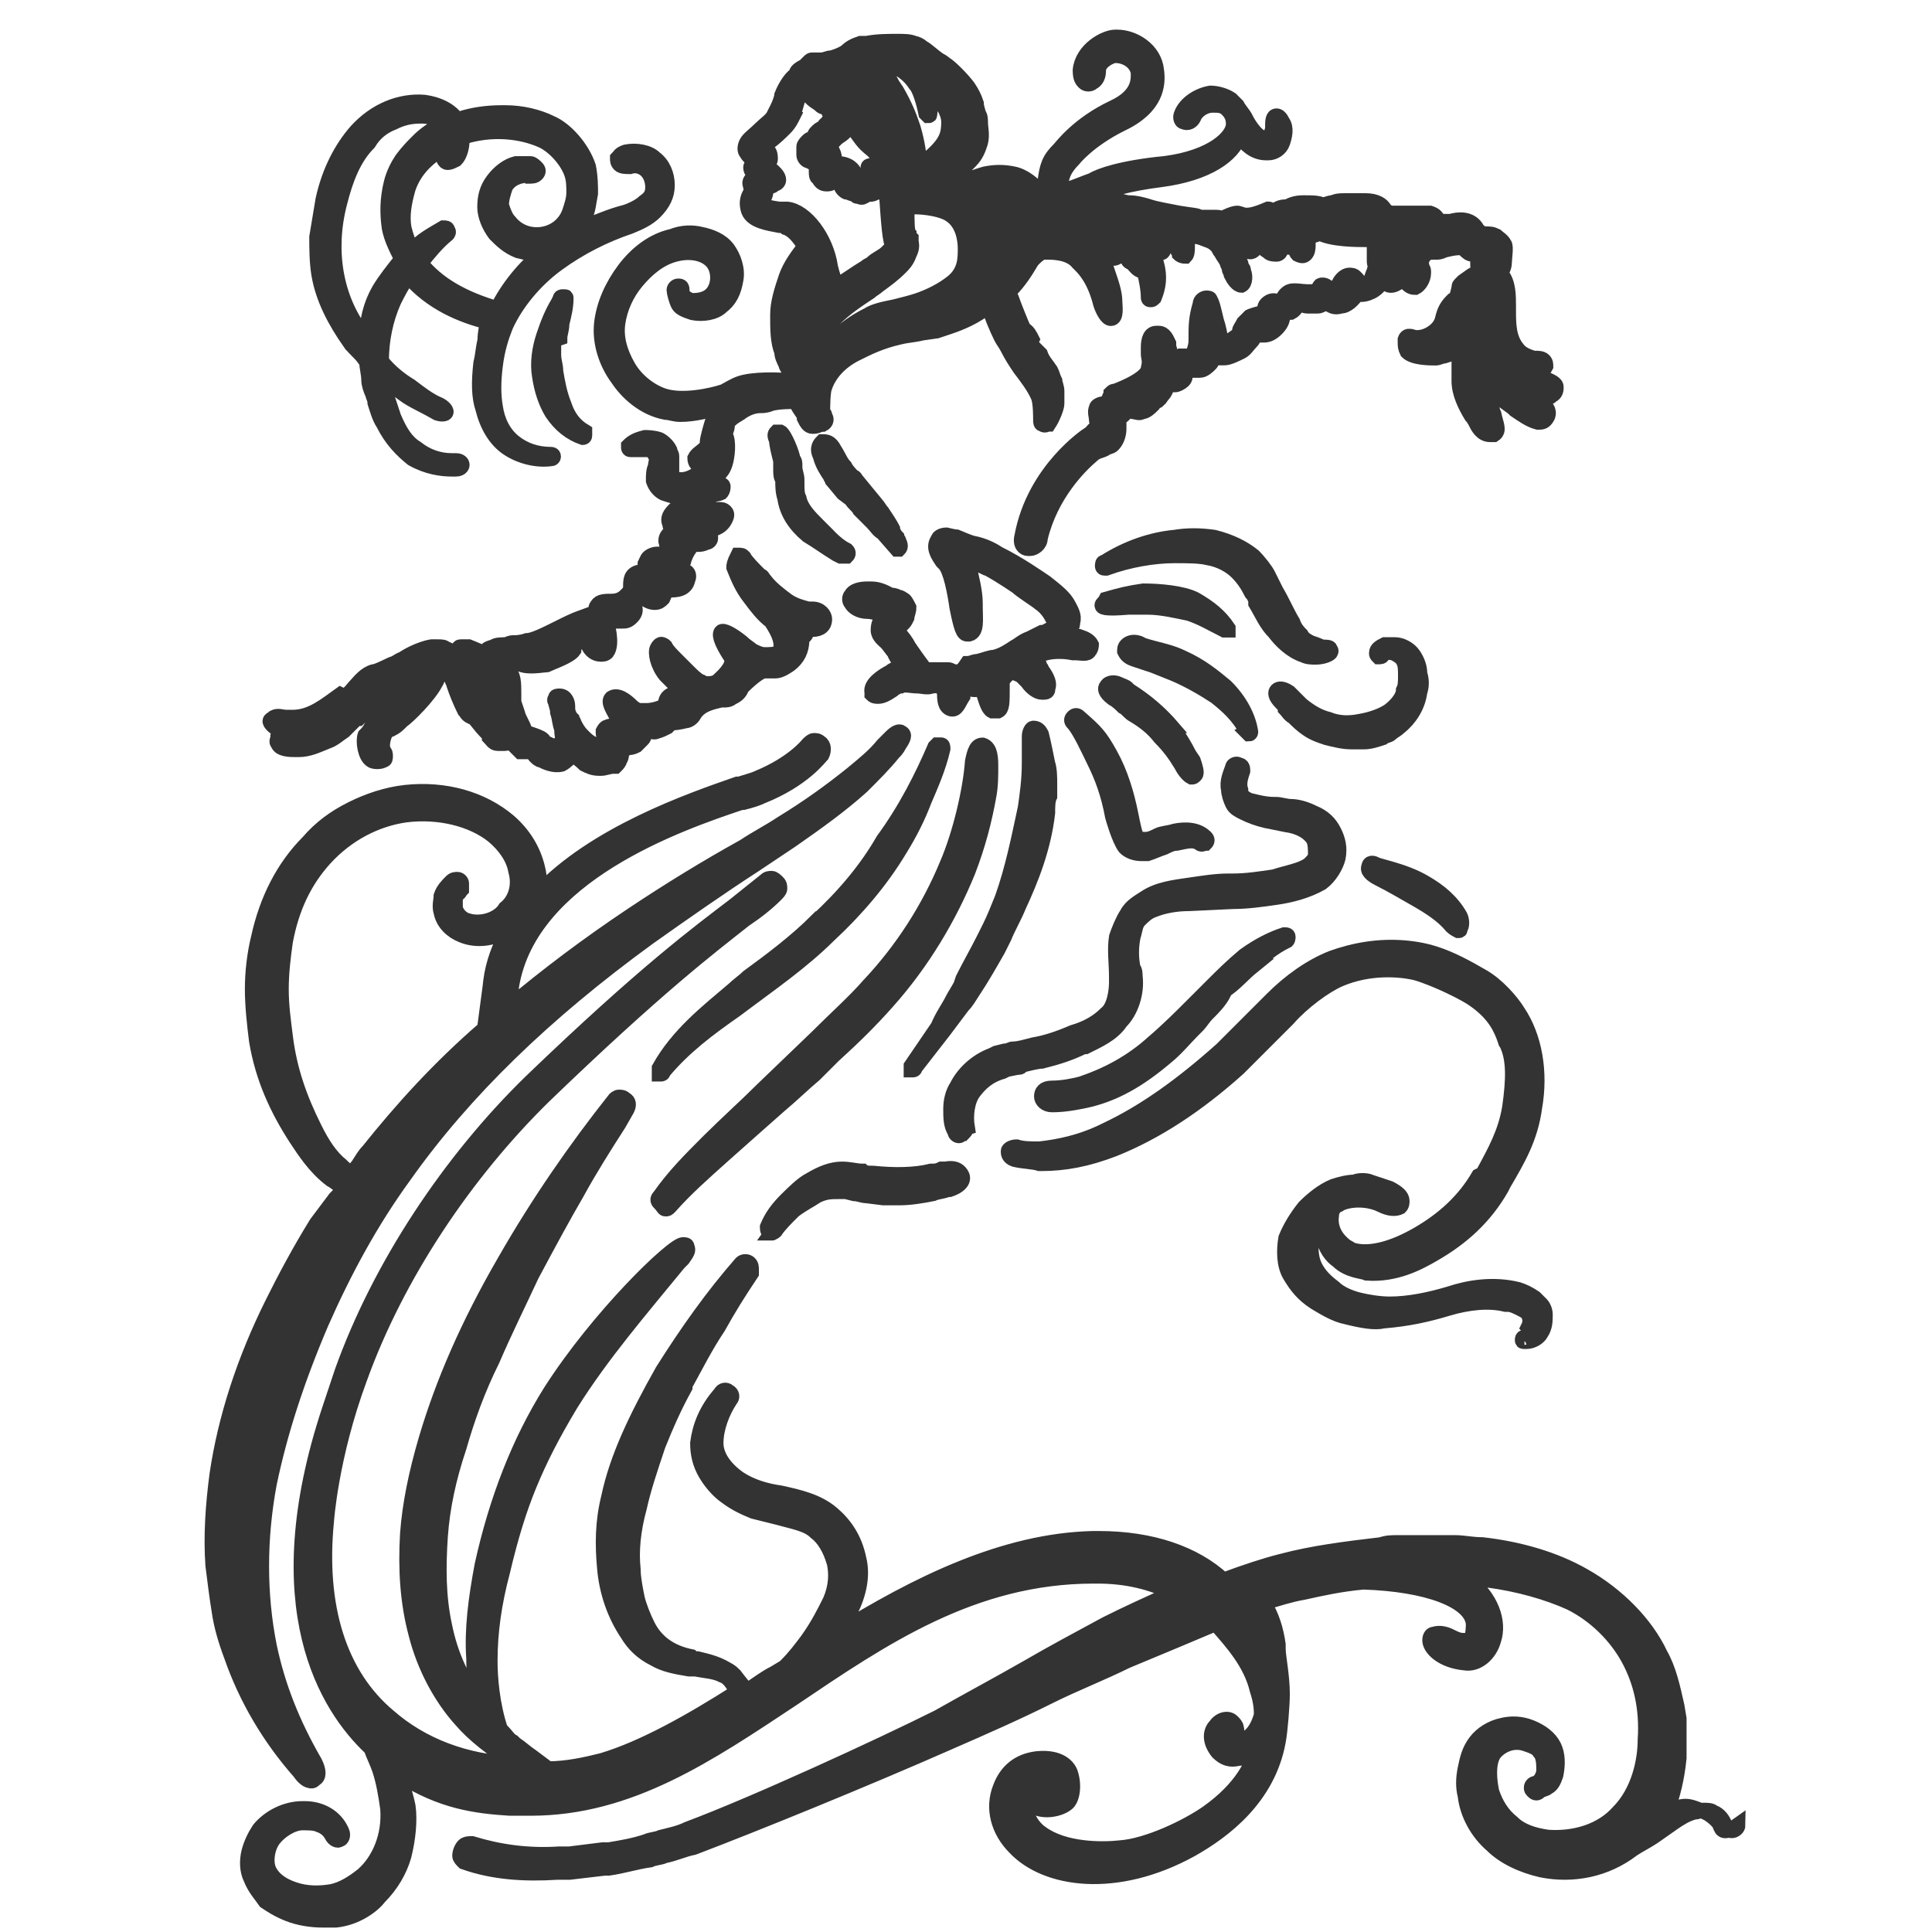 <?xml version="1.0" encoding="UTF-8"?>
<svg version="1.1" viewBox="0 0 128 128" xml:space="preserve" xmlns="http://www.w3.org/2000/svg">
<style type="text/css">
.st3{fill:#333333;stroke:#333333}
@media (prefers-color-scheme: dark) {
 .st3{fill:#FBEFEA;stroke:#FBEFEA;}
}
</style>
		

		<path class="st3" d="m44.1 80.1c0.137 0 0.137 0 0.275-0.137 1.1-1.24 2.2-2.2 3.57-3.43 1.24-1.1 2.47-2.2 3.71-3.29 0.824-0.686 1.51-1.37 2.33-2.06 0.412-0.412 0.824-0.824 1.24-1.24 1.37-1.24 2.47-2.33 3.57-3.57 2.33-2.61 4.12-5.63 5.35-8.65 0.686-1.78 1.1-3.43 1.37-4.94 0.137-0.686 0.137-1.37 0.137-2.06 0-0.824-0.137-1.24-0.549-1.37-0.412 0-0.549 0.412-0.686 1.1-0.137 1.92-0.824 4.8-1.65 6.73-1.24 3.02-3.02 5.77-5.22 8.1-0.961 1.1-2.06 2.06-3.43 3.43l-3.57 3.43c-1.1 1.1-2.33 2.2-3.57 3.43l-0.137 0.137c-1.1 1.1-2.2 2.2-3.16 3.57-0.137 0.137-0.137 0.275 0 0.412 0.275 0.275 0.275 0.412 0.412 0.412z" style="stroke-width:.973;"/>
		<path class="st3" d="m67.9 53.6c-0.412 1.92-0.824 3.98-1.51 5.9-0.275 0.686-0.549 1.37-0.824 1.92-0.137 0.275-0.275 0.549-0.412 0.824-0.412 0.824-0.961 1.78-1.37 2.61l-0.137 0.412c-0.137 0.275-0.412 0.686-0.549 0.961-0.275 0.549-0.686 1.1-0.961 1.78l-1.78 2.61v0.275h0.137s0.137 0 0.137-0.137l1.92-2.47c0.412-0.549 0.824-1.1 1.24-1.65 0.275-0.275 0.412-0.549 0.686-0.961 0.549-0.824 1.1-1.78 1.65-2.75 0.137-0.275 0.275-0.549 0.412-0.824 0.275-0.686 0.686-1.37 0.961-2.06 0.824-1.78 1.65-3.84 1.92-6.18 0-0.412 0-0.824 0.137-1.1v-0.549-0.275c0-0.412 0-0.961-0.137-1.37-0.137-0.686-0.275-1.37-0.412-1.92-0.137-0.275-0.275-0.412-0.549-0.412-0.137 0-0.275 0.275-0.275 0.549v1.78c0 1.1-0.137 2.06-0.275 3.02z" style="stroke-width:.973;"/>
		<path class="st3" d="m71.5 47.5c-0.137-0.137-0.275-0.137-0.412 0-0.137 0.137-0.137 0.275 0 0.412 0.412 0.412 1.1 1.92 1.37 2.47 0.549 1.1 0.961 2.2 1.24 3.71 0 0 0.412 1.51 0.824 2.06 0.275 0.275 0.686 0.412 1.1 0.412h0.412c0.412-0.137 0.686-0.275 1.1-0.412 0.275-0.137 0.549-0.275 0.824-0.275 0.686-0.137 1.1-0.275 1.51 0 0.137 0.137 0.275 0 0.412 0 0.137-0.137 0.137-0.275 0-0.412-0.549-0.549-1.37-0.549-2.06-0.412-0.412 0.137-0.824 0.137-1.1 0.275s-0.549 0.275-0.824 0.275c-0.137 0-0.412 0-0.549-0.137-0.137-0.137-0.275-0.824-0.412-1.51-0.275-1.37-0.686-2.75-1.37-3.98-0.686-1.24-0.961-1.51-2.06-2.47z" style="stroke-width:.973;"/>
		<path class="st3" d="m77.7 48.2c-0.824-0.961-1.78-1.78-2.88-2.47l-0.137-0.137c-0.137-0.137-0.275-0.137-0.549-0.275-0.275-0.137-0.686-0.137-0.824 0.137-0.137 0.137-0.137 0.412 0.412 0.824 0.275 0.137 0.549 0.412 0.686 0.549 0.275 0.137 0.412 0.412 0.686 0.549 0.686 0.412 1.24 0.824 1.78 1.51 0.549 0.549 0.961 1.1 1.37 1.78 0.137 0.275 0.412 0.686 0.686 0.824 0.137 0 0.137 0 0.275-0.137 0.137-0.137 0-0.549-0.137-0.961l-0.275-0.412c-0.275-0.549-0.686-1.24-1.1-1.78z" style="stroke-width:.973;"/>
		<path class="st3" d="m54.1 61c-1.37 1.37-3.02 2.61-4.53 3.71-0.275 0.275-0.686 0.549-0.961 0.824-1.78 1.51-3.71 3.02-4.94 5.22v0.412h0.137s0.137 0 0.137-0.137c1.37-1.65 3.02-2.88 4.8-4.12l0.549-0.412c1.65-1.24 3.84-2.75 5.63-4.53 1.78-1.65 3.43-3.57 4.67-5.63 0.686-1.1 1.24-2.2 1.65-3.29 0.412-0.961 0.961-2.2 1.24-3.43 0-0.137 0-0.275-0.137-0.275h-0.275l-0.137 0.137c-0.824 1.92-1.92 4.12-3.43 6.18-1.1 1.92-2.61 3.71-4.39 5.35z" style="stroke-width:.973;"/>
		<path class="st3" d="m51.1 81.7s0.137 0 0 0c0.137 0 0.275-0.137 0.275-0.137 0.275-0.412 0.686-0.824 1.24-1.37 0.549-0.412 1.1-0.686 1.51-0.961 0.549-0.275 0.961-0.275 1.37-0.275h0.137 0.137 0.137 0.137l0.549 0.137c0.275 0 0.549 0.137 0.824 0.137l1.1 0.137h1.1c0.686 0 1.51-0.137 2.2-0.275 0.275-0.137 0.686-0.137 0.961-0.275h0.137c0.824-0.275 0.961-0.686 0.824-0.961-0.137-0.275-0.412-0.549-1.1-0.412h-0.275c-0.275 0.137-0.412 0.137-0.686 0.137-1.1 0.275-2.47 0.275-3.84 0.137-0.275 0-0.549 0-0.686-0.137-0.412 0-0.824-0.137-1.37-0.137-0.686 0-1.37 0.275-2.06 0.686-0.549 0.275-1.1 0.824-1.65 1.37-0.549 0.549-0.961 1.1-1.24 1.78 0 0.137 0 0.275 0.137 0.412h0.137z" style="stroke-width:.973;"/>
		<path class="st3" d="m64.1 74.7c-0.137-0.824 0-1.78 0.412-2.33 0.412-0.549 0.961-1.1 1.92-1.37l0.275-0.137 0.686-0.137c0.137 0 0.275 0 0.275-0.137 0.549-0.137 1.1-0.275 1.37-0.275 1.1-0.275 1.92-0.549 2.75-0.961h0.137c0.824-0.412 1.78-0.824 2.33-1.65 0.686-0.686 1.1-1.92 0.961-3.02 0-0.137 0-0.412-0.137-0.549-0.137-0.686-0.137-1.37 0-2.06 0.137-0.412 0.137-0.824 0.412-1.1 0.275-0.275 0.549-0.549 0.961-0.686 0.686-0.275 1.51-0.412 2.33-0.412l2.88-0.137c0.961 0 1.92-0.137 2.88-0.275 0.961-0.137 2.06-0.412 3.02-0.961 0.549-0.412 0.961-1.1 1.1-1.65 0.137-0.686 0-1.24-0.275-1.78-0.275-0.549-0.686-0.961-1.37-1.24-0.549-0.275-1.1-0.412-1.51-0.412-0.275 0-0.686-0.137-0.961-0.137h-0.137c-0.549 0-1.1-0.137-1.65-0.275-0.275-0.137-0.549-0.275-0.549-0.686-0.137-0.412 0-0.824 0.137-1.24 0-0.137 0-0.412-0.275-0.412-0.137-0.137-0.412 0-0.412 0.137-0.137 0.412-0.412 0.961-0.275 1.51 0 0.275 0.137 0.686 0.275 0.961 0.137 0.275 0.412 0.412 0.686 0.549 0.549 0.275 0.961 0.412 1.51 0.549l1.37 0.275c0.961 0.137 1.51 0.549 1.78 0.961 0.137 0.275 0.137 0.686 0.137 0.961 0 0.275-0.137 0.412-0.412 0.686-0.549 0.412-1.51 0.549-2.33 0.824-0.961 0.137-1.78 0.275-2.75 0.275h-0.275c-0.824 0-1.65 0.137-2.61 0.275-0.961 0.137-2.06 0.275-2.88 0.824-0.412 0.275-0.961 0.549-1.24 1.1-0.275 0.412-0.549 1.1-0.686 1.51-0.137 0.824 0 1.78 0 2.61v0.412c0 0.549-0.137 1.65-0.686 2.06-0.549 0.549-1.24 0.961-2.2 1.24-0.961 0.412-1.78 0.686-2.61 0.824-0.549 0.137-0.961 0.275-1.37 0.275-0.137 0-0.275 0.137-0.549 0.137l-0.549 0.137-0.275 0.137c-1.1 0.412-1.92 1.24-2.33 2.06-0.275 0.412-0.412 0.961-0.412 1.51s0 1.1 0.275 1.51c0 0.137 0.137 0.275 0.275 0.275 0.137 0 0.137-0.137 0.275-0.137 0.275-0.275 0.275-0.412 0.275-0.412z" style="stroke-width:.973;"/>
		<path class="st3" d="m82.6 48.5s0.137 0.137 0 0l0.137 0.137c0.137 0 0.137-0.137 0.137-0.137-0.137-0.961-0.686-2.06-1.65-3.02-0.824-0.686-1.65-1.37-2.88-1.92-0.824-0.412-1.78-0.549-2.61-0.824l-0.275-0.137c-0.412-0.137-0.686 0-0.824 0.137-0.137 0.137-0.137 0.275-0.137 0.412 0.137 0.275 0.275 0.412 0.686 0.549 0.412 0.137 0.824 0.275 1.24 0.412l1.37 0.549c0.961 0.412 1.92 0.961 2.75 1.51 0.686 0.549 1.51 1.24 2.06 2.33z" style="stroke-width:.973;"/>
		<path class="st3" d="m73 40.1c0 0.137 0.137 0.275 1.78 0.137h1.24c0.961 0 2.06 0.275 2.75 0.412 0.824 0.275 1.51 0.686 2.33 1.1h0.137 0.137v-0.137c-0.549-0.824-1.24-1.37-2.2-1.92-0.824-0.412-2.33-0.549-3.43-0.549-0.961 0.137-1.51 0.275-2.47 0.549-0.137 0.275-0.275 0.275-0.275 0.412z" style="stroke-width:.973;"/>
		<path class="st3" d="m114 121c-0.137-0.275-0.412-0.549-0.824-0.824-0.275-0.137-0.549-0.275-0.961-0.412-0.412-0.137-0.686-0.137-1.1 0-0.275 0-0.412 0.137-0.686 0.275 0.412-1.1 0.686-2.2 0.824-3.57v-1.78-0.824l-0.137-0.824c-0.275-1.24-0.549-2.47-1.1-3.43-0.961-2.06-2.88-3.98-5.08-5.22-1.92-1.1-4.26-1.78-6.73-2.06-0.686 0-1.24-0.137-1.78-0.137h-3.29-0.549c-0.412 0-0.686 0-1.1 0.137-2.33 0.275-4.53 0.549-6.59 1.1-1.1 0.275-2.33 0.686-3.84 1.24-1.92-1.78-4.8-2.75-8.24-2.75h-0.412c-5.9 0.137-11.7 3.02-17 6.31 0.412-0.549 0.686-0.961 0.961-1.51 0.549-1.1 0.824-2.33 0.549-3.43-0.275-1.37-0.961-2.33-1.78-3.02-0.961-0.824-2.2-1.1-3.43-1.37-0.961-0.137-1.92-0.412-2.75-0.961-0.961-0.686-1.51-1.51-1.51-2.33 0-0.961 0.412-2.06 0.961-2.88 0.137-0.137 0.137-0.412-0.137-0.549-0.137-0.137-0.412-0.137-0.549 0.137-0.961 1.1-1.37 2.2-1.51 3.29 0 0.686 0.137 1.37 0.549 2.06s0.961 1.24 1.37 1.51c0.549 0.412 1.1 0.686 1.78 0.961 0.549 0.137 1.1 0.275 1.65 0.412 0.961 0.275 1.92 0.412 2.47 0.961 0.549 0.412 0.961 1.1 1.24 2.06 0.137 0.686 0.137 1.51-0.275 2.47-0.412 0.824-0.824 1.65-1.51 2.61-0.412 0.549-0.824 1.1-1.37 1.65l-0.137 0.137-0.686 0.412c-0.549 0.275-1.1 0.686-1.51 0.961l-0.275 0.275c-0.137-0.275-0.412-0.549-0.824-1.1-0.137-0.137-0.275-0.275-0.549-0.412-0.686-0.412-1.37-0.549-1.92-0.686-0.137 0-0.275 0-0.412-0.137-1.37-0.275-2.33-0.961-2.88-2.06-0.275-0.549-0.549-1.24-0.686-1.78-0.137-0.686-0.275-1.37-0.275-1.92-0.137-1.24 0-2.61 0.412-4.12 0.275-1.24 0.686-2.47 1.24-4.12 0.549-1.37 1.1-2.61 1.78-3.84v-0.137c0.686-1.24 1.37-2.61 2.2-3.84 0.686-1.24 1.37-2.33 2.2-3.57v-0.137-0.137c0-0.137 0-0.275-0.137-0.412-0.137-0.137-0.412-0.137-0.549 0-1.92 2.2-3.57 4.53-5.22 7.14-1.78 3.16-3.02 5.77-3.57 8.37-0.412 1.65-0.412 3.16-0.275 4.67 0.137 1.65 0.686 3.16 1.51 4.39 0.412 0.686 0.961 1.24 1.78 1.65 0.686 0.412 1.51 0.549 2.33 0.686h0.412c0.686 0.137 1.24 0.137 1.78 0.412 0.412 0.137 0.686 0.549 0.961 1.1-3.02 1.92-6.18 3.71-8.92 4.53-1.1 0.275-2.33 0.549-3.57 0.549l-1.1-0.824c-0.412-0.275-0.686-0.549-1.1-0.824l-0.137-0.137c-0.275-0.137-0.412-0.412-0.686-0.686l-0.137-0.137c-0.549-1.65-0.686-3.43-0.686-4.53 0-1.92 0.275-3.84 0.824-5.9 0.549-2.33 1.1-4.12 1.78-5.77s1.51-3.29 2.75-5.35c2.06-3.29 4.67-6.31 7.14-9.33l0.275-0.275c0.275-0.412 0.412-0.549 0.275-0.824 0-0.137-0.137-0.137-0.275-0.137-0.686 0-5.63 4.8-8.79 9.75-2.06 3.29-3.57 7.14-4.53 11.5-0.412 2.2-0.686 4.26-0.549 6.18 0 1.1 0.137 2.06 0.412 3.02-1.1-1.51-1.92-3.16-2.33-5.22-0.412-1.92-0.412-3.84-0.275-5.9 0.137-1.92 0.549-3.84 1.24-5.9 0.549-1.92 1.24-3.84 2.2-5.77 0.824-1.92 1.78-3.84 2.61-5.63 1.1-2.06 2.06-3.84 3.02-5.49 0.824-1.51 1.78-3.02 2.75-4.53l0.549-0.961c0.137-0.275 0.137-0.549-0.137-0.686-0.137-0.137-0.275-0.137-0.412-0.137-0.137 0-0.275 0.137-0.275 0.137-2.61 3.29-5.08 6.86-7.28 10.7-2.47 4.26-4.12 8.1-5.22 11.8-0.686 2.33-1.1 4.39-1.24 6.31-0.137 2.33 0 4.53 0.549 6.59 0.549 2.2 1.65 4.26 3.02 5.77 0.824 0.961 2.06 1.92 3.57 2.88-3.29-0.137-6.18-1.24-8.37-3.16-3.29-2.75-4.67-7.28-4.12-12.9 0 0 0.275-4.26 2.2-9.47 2.47-6.86 7-13.6 12.2-18.7 7.55-7.28 11-9.88 13.3-11.7 0.824-0.549 1.51-1.1 2.06-1.65 0.137-0.137 0.275-0.275 0.275-0.412 0-0.137 0-0.275-0.137-0.412-0.137-0.137-0.275-0.275-0.412-0.275-0.137 0-0.275 0-0.412 0.137-0.686 0.549-1.37 1.1-2.06 1.65-2.33 1.78-5.9 4.39-13.5 11.7-5.35 5.22-10 12.2-12.5 19.2-0.275 0.824-0.549 1.65-0.824 2.47-4.39 13.2-0.137 19.8 2.75 22.5 0.137 0.412 0.412 0.961 0.549 1.37 0.275 0.824 0.412 1.65 0.549 2.61 0.137 1.78-0.549 3.43-1.65 4.39-0.686 0.549-1.37 0.961-2.06 1.1-0.824 0.137-1.65 0.137-2.47-0.137-0.824-0.275-1.37-0.686-1.65-1.24-0.275-0.549-0.137-1.51 0.275-2.06 0.412-0.549 1.24-1.1 1.92-1.1 0.412 0 0.824 0 1.1 0.137 0.412 0.137 0.686 0.412 0.824 0.686 0.137 0.275 0.412 0.412 0.549 0.275 0.137 0 0.275-0.275 0.137-0.549-0.412-0.961-1.37-1.51-2.47-1.51h-0.137c-1.1 0-2.2 0.549-2.88 1.37-0.275 0.412-0.549 0.961-0.686 1.51-0.137 0.549-0.137 1.24 0.137 1.78 0.275 0.686 0.686 1.1 0.961 1.51 0.412 0.275 0.824 0.549 1.51 0.824s1.51 0.412 2.33 0.412h0.824c1.37-0.137 2.47-0.961 2.88-1.51 0.824-0.824 1.37-1.78 1.65-2.75 0.275-1.1 0.412-2.33 0.275-3.29-0.137-0.686-0.412-1.51-0.549-2.06 2.75 1.78 5.08 2.06 7.28 2.2h1.37c6.59 0 11.8-3.57 17.4-7.28 5.9-3.98 11.9-8.1 19.9-8.1h0.275c1.92 0 3.57 0.412 4.94 1.1-1.51 0.686-3.02 1.37-4.39 2.06-1.78 0.961-3.57 1.92-5.22 2.88-1.92 1.1-3.98 2.2-5.9 3.29-3.84 1.92-12.2 5.77-16.6 7.41-0.549 0.275-1.24 0.412-1.78 0.549-0.275 0.137-0.686 0.137-0.961 0.275-0.824 0.275-1.65 0.412-2.47 0.549h-0.412l-2.2 0.275h-0.686c-2.06 0.137-3.98-0.137-5.77-0.686-0.137 0-0.412 0-0.549 0.137-0.137 0.137-0.275 0.412-0.275 0.686 0 0.137 0.137 0.275 0.275 0.412 1.92 0.686 3.98 0.824 6.18 0.686h0.824l2.33-0.275h0.275c0.961-0.137 1.78-0.412 2.75-0.549 0.275-0.137 0.686-0.137 0.961-0.275 0.686-0.137 1.24-0.412 1.92-0.549 3.98-1.51 11.4-4.53 17-7 2.2-0.961 4.39-1.92 6.59-3.02 1.65-0.824 3.43-1.51 5.08-2.33 2.33-0.961 4.26-1.78 5.9-2.47 1.1 1.24 2.33 2.61 2.75 4.39 0.275 0.824 0.275 1.37 0.275 1.65-0.412 1.51-1.24 1.65-1.37 1.65-0.275 0-0.412-0.137-0.412-0.137s0.275-0.275 0.137-0.686c0-0.137-0.137-0.275-0.275-0.412-0.275-0.275-0.824-0.137-1.1 0.275-0.412 0.412-0.412 1.1 0.137 1.78 0.412 0.412 0.824 0.549 1.37 0.412 0.412 0 0.824-0.275 1.24-0.686-0.275 0.961-0.961 2.61-3.29 4.26-1.37 0.961-3.98 2.2-5.77 2.33-1.24 0.137-3.71 0.137-5.22-0.961-0.412-0.275-0.686-0.686-0.824-0.961-0.275-0.549-0.412-1.51-0.137-2.06v-0.137c-0.137 0.549 0 1.1 0.412 1.37 0.549 0.412 1.65 0.275 2.2-0.137 0.412-0.275 0.549-1.24 0.275-2.06-0.137-0.412-0.686-1.1-2.2-0.961-1.24 0.137-2.06 0.824-2.47 1.92-0.549 1.37-0.137 2.88 0.961 3.98 2.06 2.2 6.73 2.88 11.7 0.137 2.2-1.24 5.08-3.43 5.77-7.14 0.137-0.686 0.275-2.47 0.275-3.16 0-1.24-0.275-2.47-0.275-3.02v-0.275c-0.137-0.961-0.412-1.92-0.961-2.75 0.961-0.275 1.78-0.549 2.61-0.686 1.24-0.275 2.47-0.549 3.98-0.686 4.26 0.137 7.14 1.24 7.28 2.75 0 0.137 0 0.686-0.137 0.961-0.137 0.137-0.275 0.137-0.549 0.137s-0.549-0.137-0.824-0.275c-0.275-0.137-0.686-0.275-1.1-0.137-0.137 0-0.275 0.137-0.275 0.412 0 0.549 0.824 1.37 2.33 1.51 0.824 0.137 1.65-0.549 1.92-1.51 0.412-1.24-0.137-2.88-1.78-4.12 0.412 0 0.824 0 1.37 0.137 2.06 0.275 3.98 0.824 5.49 1.51 1.65 0.824 3.02 2.2 3.84 3.71s1.24 3.29 1.1 5.35c0 1.37-0.412 3.43-1.78 4.8-1.1 1.24-2.88 1.78-4.67 1.65-0.961-0.137-1.78-0.412-2.33-0.961-0.686-0.549-1.1-1.24-1.37-2.06-0.137-0.686-0.275-1.78 0.137-2.47 0.412-0.549 1.24-0.961 2.06-0.686 0.412 0.137 0.824 0.275 0.961 0.549 0.275 0.275 0.275 0.824 0.275 1.24 0 0.137-0.137 0.686-0.549 0.824-0.137 0-0.275 0.137-0.275 0.275 0 0.137 0 0.137 0.137 0.275 0.137 0.137 0.275 0.137 0.412 0 0.137-0.137 0.412-0.137 0.549-0.275 0.275-0.137 0.412-0.412 0.549-0.824 0.137-0.686 0.137-1.37-0.137-1.92-0.275-0.549-0.824-0.961-1.51-1.24s-1.37-0.275-1.92-0.137c-0.686 0.137-1.37 0.549-1.78 1.1-0.412 0.549-0.549 1.1-0.686 1.78-0.137 0.686-0.137 1.24 0 1.78 0.137 1.24 0.824 2.47 1.78 3.29 0.824 0.824 2.06 1.37 3.29 1.65 2.06 0.412 4.26 0 6.04-1.37 0.412-0.275 0.961-0.549 1.37-0.824l1.37-0.961c0.412-0.275 0.824-0.549 1.37-0.686 0.275 0 0.412-0.137 0.549-0.137 0.275 0 0.549 0 0.686 0.137 0.412 0.137 0.686 0.549 0.824 0.961 0 0.137 0.137 0.275 0.412 0.275 0.137 0 0.412-0.137 0.412-0.412-0.961 0.686-1.1 0.412-1.24 0z" style="stroke-width:.973;"/>
		<path class="st3" d="m20.6 118c0.137 0 0.137 0 0.275-0.137 0.275-0.137 0.275-0.549 0-1.1-1.51-2.61-2.47-5.08-3.02-7.69-0.686-3.43-0.686-7.14 0-10.8 0.686-3.29 1.78-6.73 3.43-10.6 1.51-3.43 3.29-6.73 5.49-9.75 3.98-5.63 9.33-10.8 16.2-15.8 2.33-1.65 4.67-3.29 7-4.8 0.824-0.549 1.65-1.1 2.47-1.65 1.78-1.24 3.29-2.33 4.67-3.57 0.824-0.824 1.51-1.51 2.06-2.2 0.137-0.137 0.275-0.275 0.412-0.549 0.275-0.412 0.412-0.686 0.137-0.824-0.137-0.137-0.412 0-0.686 0.275-0.137 0.137-0.137 0.137-0.275 0.275l-0.275 0.275c-0.549 0.686-1.24 1.24-2.06 1.92-1.37 1.1-2.88 2.2-4.67 3.29-0.824 0.549-1.65 0.961-2.47 1.51-2.47 1.37-4.94 2.88-7.41 4.53-2.88 1.92-5.63 3.98-8.24 6.18 0.137-0.686 0.275-1.37 0.275-1.51 1.24-7.28 11-10.7 15.2-12.1h0.137c0.549-0.137 0.961-0.275 1.24-0.412 2.75-1.1 3.84-2.61 3.98-2.75 0.137-0.275 0.137-0.686-0.137-0.824-0.137-0.137-0.275-0.137-0.412-0.137-0.137 0-0.275 0.137-0.412 0.275 0 0-0.961 1.24-3.29 2.2-0.275 0.137-0.824 0.275-1.24 0.412h-0.137c-3.16 1.1-9.47 3.29-13.2 7.28 0.137-0.549 0.137-1.1 0-1.65-0.275-1.24-0.961-2.33-1.92-3.16-1.78-1.51-4.26-2.2-6.86-1.92-1.24 0.137-2.47 0.549-3.57 1.1-1.1 0.549-2.06 1.24-2.88 2.2-1.65 1.65-2.75 3.84-3.29 6.31-0.275 1.1-0.412 2.33-0.412 3.43s0.137 2.33 0.275 3.43c0.412 2.47 1.37 4.53 2.61 6.45 0.549 0.824 1.24 1.92 2.33 2.75 0.275 0.137 0.549 0.412 0.824 0.549-0.137 0.275-0.275 0.412-0.549 0.686-0.412 0.549-0.824 1.1-1.24 1.65-1.1 1.78-2.06 3.57-2.88 5.22-1.92 3.84-3.16 7.69-3.71 11.4-0.275 2.06-0.412 4.12-0.275 6.04 0.137 1.1 0.275 2.2 0.412 3.02 0.137 0.961 0.412 1.92 0.824 3.02 0.961 2.75 2.47 5.35 4.53 7.69 0.275 0.412 0.549 0.549 0.686 0.549zm10.4-57c-0.412-0.137-0.686-0.412-0.824-0.824v-0.549c0-0.275 0.137-0.275 0.137-0.412 0.137 0 0.137-0.137 0.275-0.275v-0.412c0-0.137-0.137-0.275-0.275-0.275s-0.275 0-0.412 0.137c-0.275 0.275-0.549 0.549-0.686 0.961 0 0.275-0.137 0.686 0 1.1 0.137 0.686 0.686 1.24 1.37 1.51 0.961 0.412 2.2 0.275 3.16-0.412-0.686 1.1-1.1 2.33-1.24 3.43 0 0.137-0.275 2.06-0.412 3.16-3.02 2.61-5.49 5.35-7.69 8.1-0.275 0.275-0.412 0.549-0.686 0.961-0.137 0.137-0.275 0.412-0.412 0.549-0.275-0.137-0.549-0.412-0.686-0.549-0.686-0.549-1.24-1.37-1.78-2.47-0.961-1.92-1.65-3.84-1.92-6.04-0.137-1.1-0.275-2.06-0.275-3.16s0.137-2.2 0.275-3.16c0.412-2.2 1.24-3.98 2.61-5.49 1.51-1.65 3.43-2.61 5.35-2.88 2.2-0.275 4.39 0.275 5.77 1.37 0.824 0.686 1.37 1.51 1.51 2.33 0.275 0.961 0 1.92-0.686 2.47-0.412 0.686-1.51 1.1-2.47 0.824z" style="stroke-width:.973;"/>
		<path class="st3" d="m18.4 48.3c0.137 0.137 0.275 0.137 0.549 0.275-0.137 0-0.412 0.137-0.549 0.275 0 0.137-0.137 0.275 0 0.412 0.137 0.412 0.824 0.412 1.24 0.412h0.137c0.686 0 1.24-0.275 1.92-0.549 0.412-0.137 0.686-0.412 1.1-0.686l0.686-0.686s0.137-0.137 0.275-0.137c0.275-0.275 0.824-0.686 1.1-0.686 0.137 0 0.275 0 0.275 0.137 0.137 0.137-0.275 0.686-0.549 1.1-0.137 0.275-0.275 0.412-0.412 0.549-0.137 0.412 0 1.37 0.412 1.65 0.137 0.137 0.686 0.137 0.824 0 0.137 0 0.137-0.137 0.137-0.275 0-0.137 0-0.275-0.137-0.275v-0.137c-0.137-0.275 0-0.824 0.137-1.1 0.137-0.137 0.275-0.275 0.412-0.275 0.275-0.137 0.412-0.275 0.686-0.549 0.412-0.275 1.78-1.65 2.2-2.47 0.275-0.412 0.275-0.824 0.137-1.24 0.275-0.137 0.412 0.137 0.686 0.549 0.137 0.137 0.137 0.275 0.275 0.412 0 0.137 0.137 0.275 0.137 0.412 0.137 0.412 0.412 1.1 0.686 1.65 0.137 0.137 0.137 0.275 0.412 0.412h0.137c0.275 0.275 0.549 0.686 0.824 0.961 0.137 0.137 0.275 0.275 0.275 0.412 0.137 0.137 0.275 0.412 0.549 0.412h0.412c0.137 0 0.275 0 0.412-0.137l0.686 0.686h0.412 0.275c0.137 0 0.137 0.137 0.275 0.275 0.137 0.137 0.275 0.275 0.412 0.275 0.275 0.137 0.824 0.412 1.37 0.275 0.275-0.137 0.686-0.549 0.824-0.686 0.137 0.275 0.412 0.412 0.686 0.686 0.275 0.137 0.549 0.275 0.961 0.275h0.137c0.275 0 0.549-0.137 0.824-0.137h0.137c0.137-0.137 0.275-0.275 0.275-0.412 0.137-0.137 0.137-0.412 0.137-0.549 0 0 0.137-0.137 0.412-0.275 0.137 0 0.275 0 0.549-0.137 0.137-0.137 0.275-0.275 0.412-0.412 0.137-0.137 0.137-0.275 0.137-0.549h0.275c0.137 0 0.412 0.137 0.549 0 0.137 0 0.412-0.137 0.686-0.275l0.137-0.137c0.137-0.137 0.137-0.137 0.275-0.137 0.275 0 0.824-0.137 0.824-0.137 0.137 0 0.412-0.137 0.549-0.412 0.412-0.686 1.24-0.824 1.78-0.961h0.275s0.275 0 0.412-0.137c0.275-0.137 0.549-0.275 0.686-0.686 0.137-0.137 1.1-1.1 1.51-1.1h0.686c0.275 0 0.549-0.137 0.961-0.412 0.549-0.412 0.824-0.961 0.824-1.65 0-0.137 0.275-0.275 0.275-0.412s0.275-0.275 0.412-0.275c0.549 0 0.824-0.275 0.824-0.686 0-0.275-0.275-0.686-0.824-0.686h-0.275c-0.549-0.137-0.961-0.275-1.37-0.549-0.549-0.412-1.1-0.824-1.51-1.37-0.137-0.137-0.137-0.275-0.275-0.275l-0.137-0.137c-0.275-0.275-0.824-0.824-0.961-1.1-0.137-0.137-0.137-0.137-0.412-0.137-0.275 0.549-0.275 0.686-0.275 0.824 0.275 0.686 0.549 1.37 1.1 2.06 0.412 0.549 0.824 1.1 1.37 1.51 0.549 0.824 0.824 1.51 0.549 2.06-0.275 0.137-0.686 0.137-0.961 0.137-0.275 0-0.549-0.137-0.824-0.275-0.137-0.137-0.412-0.275-0.686-0.549-0.686-0.549-1.24-0.824-1.37-0.686-0.137 0.137-0.137 0.549 0.686 1.78v0.275c-0.137 0.549-0.824 1.1-0.961 1.24-0.275 0.137-0.412 0.137-0.686 0.137h-0.137c-0.137 0-0.137-0.137-0.275-0.137-0.275-0.137-0.549-0.412-0.824-0.686-0.275-0.275-0.549-0.549-0.824-0.824s-0.549-0.549-0.686-0.824c-0.137-0.137-0.275-0.137-0.275-0.137s-0.137 0-0.275 0.275c-0.137 0.275 0 1.1 0.549 1.78l0.686 0.686c0.137 0.137 0.412 0.275 0.412 0.275 0.275 0.137 0.275 0.412 0.275 0.412h-0.137l-0.137-0.137c-0.961-0.137-1.1 0.412-1.1 0.686 0 0.137-0.686 0.412-1.24 0.412h-0.275-0.275s-0.275-0.137-0.412-0.275c-0.412-0.412-0.961-0.824-1.37-0.549-0.275 0.275 0.137 0.824 0.412 1.37 0 0.137 0.137 0.137 0.137 0.275 0 0.137 0.137 0.137 0.137 0.137-0.137 0-0.275 0.137-0.412 0.137h-0.137c-0.137 0-0.137-0.137-0.412 0-0.137 0-0.275 0.275-0.275 0.275v0.137c0 0.137 0.137 0.412 0.137 0.549 0 0 0 0.137-0.137 0.137-0.275 0-0.412 0.137-0.686 0-0.275-0.137-0.412-0.275-0.686-0.549s-0.412-0.549-0.549-0.824c0-0.137-0.137-0.137-0.137-0.275-0.137-0.137-0.275-0.412-0.275-0.686v-0.137c0-0.275-0.137-0.686-0.549-0.686-0.137 0-0.275 0-0.275 0.137 0 0-0.137 0.137 0 0.275 0 0.137 0.137 0.412 0.137 0.686 0.137 0.412 0.137 0.824 0.275 1.1v0.137c0 0.275 0.137 0.686 0 0.824-0.137 0.137-0.549 0.137-0.549 0.137h-0.137c-0.137-0.137-0.412-0.137-0.549-0.412-0.137-0.137-0.549-0.275-0.961-0.412h-0.137c-0.137 0-0.137-0.137-0.137-0.275 0-0.137-0.412-0.824-0.412-0.961l-0.275-0.824v-0.549c0-0.686 0-1.37-0.412-1.51-0.275-0.137-0.412-0.137-0.412-0.137s0-0.137 0.137-0.275c0.275-0.137 0.549-0.275 0.686-0.275 0.137 0 0.137 0 0.275 0.137 0.412 0.412 1.78 0.137 1.92 0.137 0.275-0.137 1.51-0.549 1.78-0.961v-0.275s0.137-0.137 0.412-0.275c0.412-0.137 0.824-0.275 0.961-0.275-0.412 0-0.412 0.275-0.412 0.549 0.137 0.275 0.412 0.549 0.824 0.549 0.137 0 0.275 0 0.412-0.137 0.412-0.549 0-1.92 0-1.92v-0.137h0.412 0.137 0.275 0.137c0.275 0 0.412 0 0.686-0.275s0.275-0.549 0.137-0.824v-0.412-0.275c0-0.137 0-0.137 0.137-0.137 0.137 0 0.137 0 0.412 0.275l0.137 0.137c0.137 0.137 0.412 0.275 0.686 0.275s0.412-0.137 0.549-0.275c0.137-0.275 0.137-0.412 0.137-0.549h0.275c0.412 0 1.1 0 1.24-0.686 0.137-0.275 0-0.549-0.137-0.549l-0.137-0.137s-0.137-0.137 0-0.549c0.137-0.549 0.549-1.1 0.686-1.1h0.137c0.275 0 0.412 0 0.686-0.137 0.137 0 0.275-0.137 0.275-0.275 0-0.137 0-0.275-0.137-0.412 0 0 0-0.137-0.137-0.137 0.412 0 0.961-0.137 1.24-0.686 0.137-0.275 0.137-0.412 0-0.549-0.137-0.137-0.275-0.137-0.412-0.137h-0.275c-0.275-0.137-0.549-0.275-0.686-0.549-0.137-0.137-0.137-0.412-0.137-0.549h0.137c0.412 0.137 0.824 0.137 1.1 0 0 0 0.137-0.137 0.137-0.412 0 0 0-0.137-0.137-0.137s-0.137-0.137-0.275-0.275v-0.275c0-0.137 0.137-0.137 0.137-0.137 0.137-0.137 0.275-0.275 0.412-0.686 0.137-0.412 0.275-1.51 0-1.92 0-0.137 0.137-0.412 0.137-0.549v-0.137c0.137-0.412 0.824-0.686 0.961-0.824 0.412-0.275 0.824-0.412 1.24-0.412 0.137 0 0.412 0 0.686-0.137 0.549-0.137 1.24-0.137 1.65-0.137 0.137 0.412 0.412 0.686 0.549 0.961v0.137c0.137 0.275 0.275 0.549 0.549 0.549 0.137 0 0.275 0 0.549-0.137h0.137c0.275-0.137 0.275-0.412 0.137-0.549 0-0.137 0-0.137-0.137-0.275 0-0.275 0-1.37 0.137-1.65 0.275-0.824 0.961-1.65 2.06-2.2 0.824-0.412 1.65-0.824 2.88-1.1 0.549-0.137 0.961-0.137 1.51-0.275l0.961-0.137 0.824-0.275c0.824-0.275 1.78-0.686 2.61-1.37 0.137 0.549 0.549 1.51 0.824 2.06 0.137 0.275 0.275 0.412 0.412 0.686 0.275 0.549 0.549 0.961 0.824 1.37 0.412 0.549 0.961 1.24 1.24 1.92 0.137 0.412 0.137 1.24 0.137 1.51 0 0.137 0 0.275 0.137 0.275 0.137 0.137 0.275 0 0.412 0 0.275-0.412 0.549-1.1 0.549-1.37v-0.686-0.137c0-0.275-0.137-0.549-0.137-0.686-0.137-0.275-0.137-0.412-0.275-0.686-0.275-0.412-0.549-0.686-0.686-1.1l-0.686-0.686 0.137-0.275c-0.137-0.275-0.275-0.549-0.549-0.686-0.137-0.275-0.686-1.65-0.824-2.06l-0.137-0.275v-0.137c0.686-0.686 1.1-1.37 1.51-2.06 0.275-0.275 0.412-0.412 0.686-0.549h0.275c0.412 0 1.51 0 2.06 0.686l0.137 0.137c0.275 0.275 0.961 0.961 1.37 2.61 0.137 0.412 0.412 0.961 0.686 0.961 0.412 0 0.275-0.824 0.275-1.1 0-0.686-0.275-1.37-0.549-2.2-0.137-0.275-0.412-0.686-0.686-0.961-0.137-0.137-0.137-0.275-0.275-0.275l0.137-0.137c0.275 0 0.549 0.137 0.686 0.275l0.137 0.137c0.137 0.137 0.275 0.275 0.412 0.275 0.275 0 0.275-0.137 0.412-0.137 0 0 0-0.137 0.137-0.137h0.137c0.137 0 0.137 0.137 0.275 0.275 0 0.137 0.137 0.275 0.275 0.275 0.137 0.137 0.412 0.549 0.686 0.549h0.137c0.137 0.549 0.275 1.24 0.275 1.78 0 0 0 0.137 0.137 0.137 0.137 0 0.137 0 0.275-0.137 0.275-0.686 0.412-1.37 0.137-2.33-0.137-0.412-0.275-0.686-0.412-1.1l-0.275-0.275h-0.137 0.275c0.137 0 0.275 0.137 0.275 0.275s0.137 0.137 0.275 0.275c0 0 0.275 0.275 0.412 0.137 0.137-0.137 0.137-0.412 0-0.686 0 0 0-0.137-0.137-0.137l-0.137-0.137c0-0.137 0.137-0.137 0.275-0.275l0.137 0.137h0.137l0.549 0.549c0.137 0.549 0.275 0.549 0.275 0.686 0 0 0.137 0.137 0.412 0.137 0.137-0.137 0.137-0.412 0.137-0.686v-0.412c0.137-0.137 0.275-0.412 1.24 0 0.412 0.137 0.549 0.275 0.686 0.412s0.137 0.275 0.275 0.412c0.137 0.275 0.275 0.412 0.412 0.686 0 0.137 0.137 0.275 0.137 0.412 0 0.137 0.137 0.275 0.137 0.412 0.137 0.275 0.412 0.686 0.686 0.686 0.275-0.137 0.275-0.686 0.137-0.961 0-0.137 0-0.137-0.137-0.275 0-0.275-0.137-0.412-0.275-0.686l-0.275-0.549c0-0.137 0-0.275 0.137-0.412 0.137 0 0.137-0.137 0.275 0 0 0 0.137 0.137 0.137 0.275 0.137 0.137 0.137 0.275 0.275 0.275 0.412 0.275 0.549 0 0.686-0.137 0.137-0.137 0.137-0.137 0.275-0.137 0.137 0 0.137 0.137 0.275 0.137 0 0.137 0.137 0.137 0.275 0.275 0.137 0.137 0.412 0.137 0.549 0.137 0.137 0 0.275-0.137 0.275-0.275v-0.275c0-0.137 0-0.137 0.137-0.137 0 0 0.137 0 0.275 0.137 0.137 0.137 0.275 0.137 0.412 0l0.137-0.137v0.137c0 0.137 0 0.412 0.137 0.549 0.275 0.137 0.412 0.137 0.549 0 0.275-0.275 0.137-0.961 0.137-1.24h0.275c0.275 0 0.412-0.137 0.412-0.137h0.137c0.824 0.412 2.47 0.412 3.02 0.412h0.137c0.137 0 0.412 0 0.549 0.137h0.137l-0.137 0.275c0 0.137-0.137 0.275-0.137 0.275v0.275 0.412c0 0.137 0 0.275 0.137 0.412 0 0-0.137 0.137-0.137 0.275-0.137 0.275-0.137 0.412-0.275 0.686-0.137 0.137-0.137 0.275-0.275 0.275h-0.137-0.137l-0.137-0.137c0-0.137-0.137-0.275-0.275-0.412s-0.275-0.137-0.412-0.137c-0.275 0-0.549 0.275-0.686 0.549 0 0.275-0.137 0.549-0.137 0.549h-0.275l-0.137-0.137c-0.137-0.137-0.412-0.412-0.686-0.275 0 0-0.137 0.137-0.137 0.275 0 0-0.275 0.137-0.412 0.137h-0.275c-0.412 0-0.961-0.137-1.24 0-0.275 0.137-0.412 0.412-0.549 0.686h-0.137c-0.275-0.137-0.549-0.137-0.824 0.137-0.137 0.137-0.137 0.412-0.137 0.549-0.686 0.137-0.961 0.275-0.961 0.275l-0.412 0.412c-0.137 0.275-0.275 0.412-0.275 0.549 0 0.137-0.137 0.275-0.137 0.275-0.137 0.137-0.412 0.275-0.549 0.412 0 0-0.275 0.137-0.549 0.137 0-0.549-0.137-1.1-0.275-1.51-0.137-0.549-0.275-1.24-0.412-1.37 0-0.137-0.137-0.137-0.275-0.137s-0.412 0.137-0.412 0.412c-0.275 0.961-0.275 1.37-0.275 2.47 0 0.412-0.275 0.961-0.275 1.1-0.137 0-0.275 0-0.412-0.137h-0.275c-0.137 0.137-0.412 0.275-0.549 0.275v-0.137c-0.137-0.275-0.275-0.686-0.275-0.824v-0.137c-0.137-0.275-0.275-0.686-0.686-0.686h-0.137c-0.412 0-0.549 0.412-0.549 0.961v0.412c0 0.275 0.137 0.412 0 0.961 0 0.275-0.412 0.824-2.2 1.51-0.137 0-0.137 0-0.275 0.137 0 0.137-0.137 0.275-0.137 0.412v0.137s-0.137 0.137-0.275 0.137c-0.275 0-0.549 0.137-0.549 0.275-0.137 0.275 0 0.549 0 0.824 0 0.137 0.137 0.412 0.137 0.412s0 0.137-0.137 0.137c-0.137 0-0.275 0.137-0.412 0.412h-0.137s-3.57 2.33-4.39 6.73c-0.137 0.549 0.137 0.824 0.412 0.824h0.137c0.275 0 0.686-0.275 0.686-0.686 0.686-2.88 2.61-4.8 3.43-5.49 0.275-0.275 0.549-0.275 0.824-0.412 0.137-0.137 0.412-0.137 0.549-0.275 0.275-0.275 0.412-0.686 0.412-1.1v-0.549-0.137c0.275-0.137 0.412-0.275 0.549-0.549h0.137c0.137 0 0.137 0.137 0.275 0.137s0.412 0.137 0.549 0c0.275 0 0.549-0.275 0.686-0.412 0-0.137 0.137-0.137 0.137-0.275 0.137 0 0.275 0 0.275-0.137 0.137 0 0.137-0.137 0.275-0.275 0.137-0.137 0.275-0.412 0.275-0.549v-0.137h0.137 0.412c0.137 0 0.412-0.137 0.549-0.275 0.137-0.137 0.137-0.275 0.137-0.412 0.137-0.275 0.275-0.275 0.686-0.275h0.275c0.275 0 0.549-0.275 0.686-0.412 0.137-0.137 0.137-0.275 0.275-0.412h0.686c0.275 0 0.824-0.275 1.1-0.412 0.275-0.137 0.412-0.412 0.686-0.686 0.137-0.137 0.137-0.275 0.137-0.275 0-0.137 0-0.137 0.275-0.137h0.412c0.275 0 0.549-0.137 0.824-0.412 0.275-0.275 0.412-0.549 0.412-0.824v-0.137c0.137 0 0.275-0.137 0.549-0.137 0.275-0.137 0.412-0.412 0.412-0.549h0.137c0.137 0 0.275 0.137 0.549 0.137h0.686c0.137 0 0.412-0.137 0.549-0.275 0.275 0.275 0.549 0.412 0.961 0.275 0.412 0 0.824-0.412 1.1-0.824 0.275 0.137 0.686 0 0.961-0.137 0.275-0.137 0.549-0.412 0.686-0.686 0.137 0.137 0.412 0.275 0.549 0.275 0.275 0 0.412-0.137 0.686-0.275l0.137-0.137s0 0.137 0.137 0.137c0.275 0.412 0.549 0.412 0.686 0.412 0.275-0.137 0.549-0.549 0.549-0.961v-0.137c0-0.137-0.137-0.275-0.137-0.412 0-0.275 0-0.412 0.275-0.686 0-0.137 0.412-0.137 0.549-0.137h0.137c0.137 0 0.275 0 0.549-0.137 0.549-0.137 1.24-0.275 1.37 0 0.137 0.137 0.275 0.275 0.549 0.275 0.137 0 0.275 0.137 0.275 0.137v0.412c0 0.275 0 0.412 0.137 0.686h-0.137c-0.275 0-0.549 0.275-0.961 0.549l-0.137 0.137c-0.137 0.137-0.137 0.137-0.137 0.275-0.137 0.549-0.137 0.686-0.412 0.824-0.412 0.412-0.549 0.686-0.686 1.24-0.137 0.686-0.961 1.24-1.65 1.24h-0.137c-0.137 0-0.549-0.275-0.686 0.137v0.137c0 0.275 0 0.412 0.137 0.686 0.412 0.412 1.51 0.412 1.92 0.412 0.137 0 0.412-0.137 0.549-0.137 0.824-0.275 0.961-0.275 0.961-0.275 0.137 0.137 0 0.412 0 0.686v0.137 0.686 0.412c0 0.824 0.412 1.65 0.824 2.33l0.137 0.137c0 0.137 0.137 0.137 0.137 0.275 0.137 0.275 0.412 0.824 0.961 0.824h0.137 0.137c0.412-0.275 0.137-0.686 0-1.37-0.137-0.275-0.137-0.549-0.275-0.686 0-0.137 0-0.275-0.137-0.412-0.137-0.412-0.137-0.686-0.275-1.1l0.275 0.275c0.412 0.686 1.1 1.1 1.65 1.51l0.137 0.137c0.412 0.275 0.961 0.686 1.51 0.824h0.137c0.275 0 0.412-0.137 0.549-0.412 0.137-0.412-0.137-0.686-0.412-0.824-0.137-0.137-0.275-0.137-0.275-0.275-0.137-0.137-0.275-0.137-0.412-0.275h0.137c0.549 0.275 0.961 0.275 1.24 0 0.275-0.137 0.275-0.412 0.275-0.549 0-0.275-0.412-0.412-0.686-0.549-0.137 0-0.275-0.137-0.275-0.137h-0.137c-0.137-0.137-0.275-0.137-0.412-0.275h0.412s0.275-0.137 0.412-0.412c0-0.137 0-0.275-0.137-0.412-0.137-0.137-0.412-0.137-0.549-0.137h-0.137c-0.412-0.137-0.824-0.275-1.1-0.686-0.549-0.686-0.549-1.65-0.549-2.47v-0.275c0-0.686 0-1.51-0.412-2.06l-0.137-0.137c0.137-0.137 0.275-0.412 0.275-0.686s0.137-1.1 0-1.24c-0.137-0.275-0.412-0.412-0.549-0.549-0.275-0.137-0.412-0.137-0.824-0.137-0.137 0-0.412-0.275-0.412-0.275-0.412-0.824-1.37-0.686-1.78-0.549h-0.137-0.549l-0.137-0.137c-0.137-0.137-0.137-0.275-0.549-0.412h-0.824-1.78c-0.137 0-0.275-0.137-0.412-0.275-0.137-0.275-0.549-0.549-1.24-0.549h-1.24-0.137c-0.275 0-0.549 0-0.824 0.137-0.275 0-0.412 0.137-0.686 0.137-0.275-0.137-0.686-0.137-1.24-0.137-0.549 0-0.824 0.137-1.1 0.275h-0.137c-0.275 0-0.549 0.137-0.686 0.275h-0.137s-0.137-0.137-0.275-0.137c-0.961 0.412-1.24 0.412-1.51 0.412-0.137 0-0.412-0.137-0.549-0.137-0.275 0-0.824 0.275-0.824 0.275-0.137 0.137-0.275 0-0.549 0h-0.275-0.275-0.549c-0.137-0.137-0.549-0.137-1.37-0.275-0.686-0.137-1.51-0.275-1.92-0.412-0.412-0.137-0.961-0.275-1.37-0.275-0.275 0-0.549-0.137-0.824-0.137-0.137 0-0.137 0-0.275-0.137-0.137 0-0.412-0.137-0.549-0.137-0.137 0-0.275 0-0.412-0.137 0.686-0.275 1.92-0.686 4.12-0.961 3.16-0.412 4.8-1.65 5.22-2.88 0.412 0.549 0.961 1.1 1.78 1.1h0.137c0.412 0 0.824-0.275 0.961-0.686 0.137-0.412 0.275-0.961 0-1.37-0.137-0.275-0.275-0.412-0.412-0.412-0.275 0-0.275 0.412-0.275 0.686v0.137c0 0.137-0.137 0.412-0.137 0.549s-0.137 0.137-0.137 0.137h-0.137c-0.549 0-1.1-0.824-1.37-1.37-0.137-0.275-0.412-0.549-0.549-0.824l-0.412-0.412c-0.412-0.275-0.961-0.412-1.37-0.412-0.824 0.137-1.65 0.686-1.92 1.37-0.137 0.275 0 0.549 0.137 0.549 0.275 0.137 0.549 0 0.686-0.275 0.137-0.412 0.686-0.824 1.24-0.824 0.412 0 0.686 0 0.961 0.275s0.412 0.549 0.412 0.961c0 0.824-1.37 2.2-4.53 2.61-2.88 0.275-4.39 0.824-4.8 1.1-0.412 0.137-1.37 0.549-1.51 0.549-0.137 0-0.412 0.137-0.549 0.275v-0.549c0-0.412 0.137-0.961 0.824-1.65 0 0 0.961-1.24 3.16-2.33 2.33-1.1 2.47-2.61 2.33-3.57-0.137-1.37-1.51-2.2-2.61-2.2h-0.137c-0.686 0-2.2 0.824-2.33 2.2 0 0.549 0.137 0.686 0.275 0.824 0.137 0.137 0.412 0.137 0.549 0 0.275-0.137 0.412-0.412 0.412-0.824 0-0.549 0.824-0.961 1.1-0.961 0.686 0 1.37 0.412 1.51 1.1 0 0.412 0.137 1.51-1.65 2.33-2.33 1.1-3.43 2.61-3.57 2.75-0.686 0.686-0.824 1.1-0.961 2.2 0 0.275-0.137 0.549-0.137 0.824l-0.137-0.137c-0.412-0.549-1.1-1.1-1.78-1.24s-1.24-0.137-1.92 0c-0.961 0.275-1.92 0.686-2.75 1.24 0-0.137-0.137-0.137-0.137-0.275 0.412-0.275 0.686-0.549 0.824-0.686 0.275-0.275 0.824-0.824 1.1-1.1 0.412-0.412 0.549-0.824 0.686-1.24 0.137-0.549 0-0.961 0-1.37 0-0.137 0-0.412-0.137-0.549 0-0.137-0.137-0.412-0.137-0.686-0.137-0.412-0.275-0.686-0.549-1.1-0.412-0.549-1.24-1.37-1.51-1.51 0 0-0.137-0.137-0.412-0.275-0.412-0.275-0.824-0.686-1.1-0.824-0.137-0.137-0.412-0.275-0.549-0.275-0.275-0.137-0.686-0.137-1.1-0.137-0.686 0-1.37 0-2.06 0.137h-0.412c-0.412 0.137-0.686 0.275-0.961 0.549-0.412 0.275-0.961 0.412-0.961 0.412-0.275 0-0.412 0.137-0.686 0.137h-0.549c-0.137 0-0.137 0-0.275 0.137l-0.275 0.275c-0.549 0.275-0.549 0.412-0.549 0.549-0.275 0.137-0.686 0.686-0.961 1.37 0 0.137-0.137 0.549-0.275 0.824 0 0-0.137 0.275-0.275 0.549s-0.549 0.549-0.824 0.824c-0.412 0.412-0.824 0.686-0.961 0.961-0.137 0.275-0.137 0.549 0 0.686 0.137 0.275 0.412 0.412 0.549 0.549-0.137 0.137-0.275 0.275-0.275 0.412 0 0.275 0.275 0.549 0.549 0.549-0.137 0-0.275 0.137-0.412 0.137-0.137 0.137-0.275 0.275-0.137 0.549 0 0.137 0 0.137 0.137 0.137 0 0-0.137 0.137-0.137 0.275-0.275 0.412-0.275 0.824-0.137 1.24 0.275 0.686 1.37 0.824 2.06 0.961 0.137 0 0.275 0 0.412 0.137 0.412 0.137 0.824 0.549 1.24 1.24-0.412 0.549-0.961 1.24-1.24 2.06-0.275 0.824-0.549 1.65-0.549 2.47 0 0.961 0 1.78 0.275 2.47 0 0.275 0.137 0.549 0.275 0.824 0 0.137 0.137 0.275 0.137 0.275 0 0.137 0.275 0.412 0.412 0.824-1.1-0.137-2.75-0.137-3.57 0.137-0.412 0.137-0.824 0.412-1.1 0.549-0.824 0.275-2.75 0.686-3.98 0.275-0.824-0.275-1.78-0.961-2.33-1.92s-0.824-1.92-0.686-2.88 0.549-1.92 1.24-2.75c0.686-0.824 1.51-1.51 2.47-1.78 0.961-0.275 1.92-0.137 2.47 0.412 0.275 0.275 0.412 0.686 0.412 1.1s-0.137 0.824-0.412 1.1-0.686 0.412-1.24 0.412c-0.137 0-0.412-0.137-0.549-0.275-0.137-0.137-0.137-0.275-0.137-0.412 0-0.275-0.137-0.275-0.275-0.275-0.137 0-0.275 0.137-0.275 0.275 0 0.137 0.137 0.686 0.275 0.961 0.137 0.275 0.549 0.412 0.961 0.549 0.686 0.137 1.51 0 1.92-0.412 0.549-0.412 0.824-0.961 0.961-1.78 0.137-0.686-0.137-1.51-0.549-2.06-0.412-0.549-1.1-0.824-1.78-0.961-0.549-0.137-1.24-0.137-1.92 0.137-1.24 0.275-2.33 1.1-3.16 2.2-0.824 1.1-1.37 2.33-1.51 3.57-0.137 1.24 0.275 2.61 1.1 3.71 0.549 0.824 1.65 1.92 3.16 2.2 0.275 0 0.549 0.137 0.961 0.137 0.961 0 1.92-0.275 2.47-0.412-0.137 0.275-0.275 0.412-0.275 0.686-0.137 0.275-0.412 1.37-0.412 1.51v0.137 0.137c0 0.137-0.137 0.137-0.275 0.275-0.137 0.137-0.412 0.275-0.549 0.549 0 0.275 0.137 0.412 0.275 0.549l0.137 0.137s0 0.137-0.137 0.275c-0.549 0.412-1.1 0.549-1.51 0.412-0.137 0-0.275-0.137-0.275-0.137v-0.412-0.549-0.412c0-0.137-0.137-0.275-0.137-0.412-0.137-0.275-0.412-0.549-0.686-0.686-0.412-0.137-0.824-0.137-0.961-0.137-0.549 0.137-0.824 0.275-1.1 0.549v0.137s0 0.137 0.137 0.137h0.137 0.137 0.824c0.275 0 0.412 0.137 0.549 0.412 0.137 0.275 0 0.412 0 0.686-0.137 0.275-0.137 0.549-0.137 0.961 0.137 0.412 0.412 0.686 0.686 0.824 0.412 0.137 0.824 0.275 1.1 0.275h0.412 0.137c0.137 0 0.137 0 0.137 0.137s-0.412 0.412-0.686 0.412c-0.137 0.137-0.275 0.137-0.412 0.275-0.412 0.412-0.412 0.686-0.275 0.961 0 0.137 0 0.137 0.137 0.275 0 0.137 0 0.275-0.137 0.275-0.137 0.137-0.275 0.275-0.275 0.549 0.137 0.549 0.137 0.824 0 0.961-0.412-0.137-0.686-0.137-0.961 0-0.275 0.137-0.275 0.275-0.412 0.549v0.275 0.137c0 0.137 0 0.137-0.137 0.137h-0.275c-0.549 0.137-0.549 0.549-0.549 0.961 0 0.275-0.137 0.412-0.275 0.549-0.137 0.137-0.412 0.412-0.961 0.412-0.412 0-0.824 0-0.961 0.275-0.137 0.137-0.137 0.275 0 0.549h-0.275c-0.137 0-0.412 0.137-0.824 0.275-0.412 0.137-0.961 0.412-1.51 0.686-0.824 0.412-1.65 0.824-2.06 0.824-0.412 0.137-0.686 0.137-0.824 0.137-0.137 0-0.275 0-0.549 0.137-0.275 0-0.686 0-0.824 0.137-0.549 0.137-0.549 0.275-0.549 0.412h-0.137c-0.275-0.137-0.961-0.412-0.961-0.412h-0.137-0.412c-0.137 0-0.137 0.137-0.275 0.275v0.137c-0.137 0-0.275-0.137-0.412-0.137-0.137-0.137-0.275-0.137-0.275-0.137-0.137-0.137-0.275-0.137-0.549-0.137h-0.412c-0.824 0.137-1.78 0.686-1.92 0.824-0.137 0-0.275 0.137-0.549 0.275-0.137 0-1.1 0.549-1.37 0.549-0.549 0.137-0.961 0.686-1.1 0.824-0.275 0.275-0.412 0.549-0.824 0.824l-0.275-0.137c-0.961 0.686-1.92 1.51-3.16 1.51h-0.412c-0.275 0-0.549-0.137-0.824 0-0.137 0.137-0.275 0.137-0.275 0.275 0 0.137 0.275 0.412 0.549 0.549zm35.8-25.8c0.275-0.412 0.549-0.824 1.1-1.37 0.686-0.686 1.51-1.24 2.33-1.78 0.137-0.137 0.412-0.275 0.549-0.412 0.549-0.412 0.961-0.686 1.51-1.24 0.137-0.137 0.412-0.412 0.549-0.824 0.275-0.549 0.137-0.686 0.137-0.961v-0.137s-0.137-0.137-0.137-0.275c-0.137-0.137-0.137-0.824-0.137-1.65 0.137 0 0.137-0.137 0.137-0.137h0.412c0.549 0 1.78 0.137 2.33 0.549 0.824 0.549 0.961 1.65 0.961 2.2 0 0.686 0 1.51-0.824 2.2-0.686 0.549-1.51 0.961-2.33 1.24-0.412 0.137-0.961 0.275-1.51 0.412-0.686 0.137-1.37 0.275-1.78 0.549-0.824 0.412-1.65 0.961-2.2 1.65-0.686 0.686-1.1 1.51-1.37 2.33v0.549 0.137h-0.137c-0.137-0.549-0.275-0.824-0.137-1.24 0-0.686 0.137-1.24 0.549-1.78zm6.73-11.4s-0.137 0 0 0c0-0.824-0.137-1.65-0.412-2.61-0.275-0.824-0.549-1.51-1.1-2.47l-0.275-0.412c-0.275-0.549-0.549-0.961-0.824-1.37 0.412 0 1.1 0.275 1.37 0.412 0.412 0.275 0.686 0.549 0.961 0.961 0.275 0.275 0.549 1.24 0.686 1.92l0.137 0.137c0.137 0 0.137 0 0.137-0.137 0 0 0.137-0.824 0.137-1.51l0.137 0.137c0.412 0.549 0.961 1.24 0.961 1.92 0 0.824-0.137 1.37-1.24 2.33 0 0.137-0.412 0.412-0.686 0.686zm-2.47-0.275s-0.412 0.137-0.686 0.137c-0.137 0-0.275 0-0.275 0.137 0 0.275 0.137 0.412 0.275 0.549-0.137 0-0.137 0.137-0.275 0.137h-0.137-0.137c-0.137 0-0.549-0.137-0.549-0.275-0.137-0.275-0.412-0.686-1.24-0.686h-0.137v-0.137c0-0.275 0-0.412-0.137-0.686 0 0-0.137-0.137-0.137-0.275s0.137-0.137 0.137-0.275l0.275-0.275c0.137-0.137 0.549-0.275 0.824-0.824v-0.137c0.412 0.412 0.686 0.961 1.1 1.37 0.275 0.275 0.549 0.412 0.686 0.686l0.137 0.137v0.137c0.412 0.137 0.412 0.137 0.275 0.275zm-5.9-3.16 0.275-0.961c0-0.275 0.275-0.412 0.412-0.686 0.275 0.275 0.412 0.412 0.549 0.549 0.137 0.137 0.412 0.275 0.549 0.412 0.137 0.137 0.275 0.137 0.412 0.137 0.137 0.137 0.137 0.137 0.137 0.275 0 0 0 0.137 0.137 0.137v0.412l-0.137 0.137s-0.137 0-0.137 0.137c-0.137 0-0.137 0.137-0.137 0.137l-0.137 0.137c-0.137 0-0.275 0.137-0.412 0.275-0.137 0.137-0.137 0.275-0.137 0.412-0.137 0-0.275 0-0.412 0.137-0.137 0.137-0.275 0.275-0.275 0.412v0.549c0 0.137 0.137 0.412 0.412 0.412 0.137 0.137 0.275 0.137 0.549 0.137 0 0 0 0.137-0.137 0.275v0.275c0 0.137 0 0.412 0.137 0.412 0.137 0.275 0.275 0.412 0.549 0.412 0.137 0 0.275 0 0.412-0.137h0.137v-0.137l0.137 0.137h0.275v0.275c0 0.137 0.275 0.412 0.412 0.412 0.137 0 0.275 0.137 0.549 0.137 0 0 0 0.137 0.137 0.137 0.137 0 0.275 0.137 0.412 0 0 0 0.137 0 0.137-0.137h0.137 0.137c0.275 0 0.412-0.137 0.549-0.275 0.137 0.137 0.412 0.275 0.549 0.275v0.137s0.137 2.33 0.275 2.88c0 0.137 0.137 0.275 0.137 0.412-0.137 0.137-0.275 0.275-0.412 0.412-0.275 0.275-0.686 0.412-0.961 0.686-0.137 0.137-0.275 0.137-0.412 0.275-0.686 0.412-1.24 0.824-1.92 1.24-0.137-0.275-0.275-0.686-0.412-1.24-0.275-1.92-1.65-3.71-2.88-3.84h-0.412-0.137c-0.961-0.137-1.1-0.275-1.24-0.275v-0.137s0-0.137 0.137-0.137c0.137-0.137 0.275-0.412 0.275-0.824 0 0 0.137 0 0.137-0.137h0.137c0.137 0 0.137 0 0.275-0.137 0.137 0 0.275-0.137 0.275-0.275 0-0.275-0.275-0.549-0.824-0.961 0.137-0.137 0.275-0.275 0.275-0.412s0-0.412-0.137-0.549c-0.137-0.137-0.275-0.275-0.412-0.275 0.137-0.137 0.275-0.137 0.412-0.275 0.412-0.275 0.824-0.686 1.1-0.961 0.275-0.275 0.412-0.549 0.549-0.824z" style="stroke-width:.973;"/>
		<path class="st3" d="m56.4 33.1c0.137 0.275 0.412 0.412 0.549 0.686l0.824 0.824c0.275 0.275 0.412 0.549 0.686 0.686l0.961 1.1h0.137c0.137-0.137 0.137-0.275 0-0.549 0-0.137-0.137-0.137-0.137-0.275-0.137-0.137-0.275-0.412-0.275-0.549-0.137-0.275-0.412-0.686-0.686-1.1-0.137-0.137-0.275-0.412-0.412-0.549l-1.24-1.51c-0.137-0.137-0.137-0.275-0.275-0.275-0.137-0.137-0.412-0.412-0.549-0.686-0.275-0.275-0.412-0.686-0.686-1.1-0.275-0.549-0.549-0.549-0.824-0.549-0.137 0.137-0.412 0.412-0.137 0.961 0.137 0.549 0.412 0.961 0.686 1.37 0 0.137 0.137 0.137 0.137 0.275l0.686 0.824z" style="stroke-width:.973;"/>
		<path class="st3" d="m90.7 57.4c-0.137 0.275 0.137 0.549 0.686 0.824 0.824 0.412 1.51 0.824 2.47 1.37 0.961 0.549 1.78 1.1 2.33 1.78 0.137 0.137 0.412 0.275 0.412 0.275 0.137 0 0.137 0 0.137-0.137 0.137-0.137 0.137-0.549 0-0.824-0.549-0.961-1.37-1.65-2.33-2.2-1.37-0.824-3.16-1.1-3.29-1.24-0.275-0.137-0.412 0-0.412 0.137z"/>
		<path class="st3" d="m101 88.6c-0.137 0-0.137 0.137-0.137 0.137 0 0.137 0 0.137 0.137 0.137h0.137c0.412 0 0.824-0.275 0.961-0.549 0.275-0.412 0.275-0.824 0.275-1.24 0-0.275-0.137-0.549-0.275-0.686-0.137-0.137-0.275-0.275-0.412-0.412-0.412-0.275-0.686-0.412-1.1-0.549-1.65-0.412-3.29-0.137-4.53 0.275-1.37 0.412-2.75 0.686-3.98 0.686-0.686 0-1.51-0.137-2.06-0.275-0.549-0.137-1.24-0.412-1.65-0.824-0.549-0.412-0.961-0.824-1.24-1.37-0.275-0.549-0.275-1.1-0.275-1.65 0.137-0.412 0.412-0.961 0.686-1.37 0 0.412 0 0.824 0.137 1.1 0.137 0.686 0.549 1.24 0.961 1.51 0.686 0.686 1.65 0.686 1.92 0.824 1.92 0.137 3.43-0.686 4.39-1.24 1.92-1.1 3.43-2.47 4.53-4.39l0.137-0.275c0.961-1.65 1.78-3.02 2.06-5.08 0.412-2.33 0-4.67-1.1-6.31-0.412-0.686-1.37-1.78-2.33-2.33-2.33-1.37-3.57-1.78-5.22-1.92-1.65-0.137-3.29 0.137-4.8 0.686-1.37 0.549-2.75 1.51-3.98 2.75l-1.1 1.1c-0.137 0.137-0.412 0.412-0.549 0.549-0.686 0.686-1.24 1.24-1.65 1.65-2.61 2.33-5.08 4.12-7.69 5.35-1.65 0.824-3.16 1.1-4.39 1.24-0.549 0-1.1 0-1.51-0.137-0.275 0-0.549 0.137-0.549 0.275s0 0.412 0.412 0.549c0.549 0.137 1.24 0.137 1.65 0.275h0.137c1.51 0 3.02-0.275 4.8-0.961 2.75-1.1 5.49-2.88 8.24-5.35 0.549-0.549 1.24-1.24 1.78-1.78l0.824-0.824c0.137-0.137 0.275-0.275 0.275-0.275 0.137-0.137 0.275-0.275 0.412-0.412 0.961-1.1 2.47-2.2 3.43-2.61 1.92-0.824 3.98-0.686 5.08-0.412 1.37 0.412 3.29 1.37 3.84 1.78 1.37 0.961 1.78 1.92 2.06 2.75 0 0.137 0.137 0.137 0.137 0.275 0.412 0.961 0.412 2.2 0.137 4.12-0.275 1.65-0.961 2.88-1.78 4.39l-0.275 0.137c-0.961 1.65-2.33 2.88-3.98 3.84-1.65 0.961-3.16 1.37-4.26 1.1-0.137 0-0.275-0.137-0.549-0.275-0.549-0.412-1.1-1.1-0.961-2.06 0-0.275 0.137-0.412 0.275-0.686h0.137c0.137 0 0.137-0.137 0.275-0.137 0.686-0.275 1.78-0.275 2.61 0.137 0.549 0.275 0.961 0.275 1.24 0.137 0.137-0.137 0.137-0.275 0.137-0.412 0-0.275-0.275-0.549-0.824-0.824-0.412-0.137-0.824-0.275-1.24-0.412-0.275-0.137-0.824-0.137-1.1 0-0.412 0-0.961 0.137-1.37 0.275-0.686 0.275-1.37 0.824-1.92 1.37-0.549 0.686-0.961 1.37-1.24 2.06-0.137 0.824-0.137 1.78 0.275 2.47 0.412 0.686 0.824 1.24 1.65 1.78 0.686 0.412 1.37 0.824 2.06 0.961 1.1 0.275 1.92 0.412 2.47 0.275 1.65-0.137 2.88-0.412 4.26-0.824 1.37-0.412 2.75-0.549 3.84-0.275h0.137c0.275 0 0.549 0.137 0.824 0.275 0.275 0.137 0.549 0.275 0.549 0.412 0.137 0.275 0.137 0.549 0 0.824 0.275 0.275 0.137 0.549-0.275 0.686z"/>
		<path class="st3" d="m83 64c0.686-0.686 1.37-1.24 2.2-1.65 0.137 0 0.137-0.275 0.137-0.275 0-0.137-0.137-0.137-0.137-0.137h-0.137c-0.824 0.275-1.65 0.686-2.61 1.37-0.824 0.686-1.51 1.37-2.06 1.92-0.412 0.412-0.961 0.961-1.37 1.37-0.824 0.824-1.65 1.65-2.61 2.47-1.51 1.37-3.16 2.2-4.8 2.75-0.549 0.137-1.24 0.275-1.92 0.275-0.549 0-0.686 0.275-0.686 0.549 0 0.275 0.275 0.549 0.686 0.549 0.824 0 1.51-0.137 2.2-0.275 1.92-0.412 3.57-1.37 5.35-2.88 0.686-0.549 1.24-1.24 1.78-1.78l0.275-0.275c0.275-0.275 0.412-0.549 0.686-0.824 0.412-0.412 0.824-0.824 1.1-1.37l-0.137-0.137h0.137c0.686-0.412 1.24-1.1 1.92-1.65z"/>
		<path class="st3" d="m59 44.5c-0.549 0.275-1.37 0.824-1.24 1.37v0.137c0.137 0.137 0.275 0.137 0.412 0.137 0.275 0 0.549-0.137 0.961-0.412 0.137-0.137 0.412-0.275 0.549-0.275 0.275-0.137 0.686 0 1.1 0 0.275 0 0.686 0.137 0.961 0 0 0 0.412 0 0.686-0.137 0 0 0 0.412 0.137 0.549 0 0.412 0 0.961 0.412 1.1 0.412 0.137 0.549-0.412 0.824-0.824 0-0.137 0.137-0.412 0.275-0.549 0.412 0.137 0.686 0.137 0.824 0h0.137c0 0.137 0.137 0.275 0.137 0.412 0.137 0.412 0.275 0.961 0.549 1.1h0.275 0.137c0.275-0.137 0.275-0.549 0.275-1.51v-0.412c0-0.137 0.275-0.412 0.412-0.549 0.275-0.137 0.549 0 0.824 0.137l0.137 0.137c0.137 0.137 0.137 0.137 0.275 0.275 0.275 0.412 0.686 0.686 0.961 0.686h0.137c0.275 0 0.275-0.137 0.275-0.275 0.137-0.275 0-0.686-0.412-1.24 0-0.137-0.137-0.137-0.137-0.275 0 0 0-0.137-0.137-0.137 0-0.137-0.275-0.275-0.137-0.412 0 0 0-0.137 0.275-0.137 0.686-0.275 1.51-0.275 2.2-0.137h0.137c0.412 0 0.824 0.137 0.961-0.137 0.137-0.137 0.137-0.412 0.137-0.412-0.137-0.275-0.412-0.412-0.824-0.549h-0.686-0.275c0.412-0.275 0.549-0.686 0.549-0.961 0.137-0.412-0.137-0.824-0.275-1.1-0.275-0.549-0.824-0.961-1.51-1.51-0.412-0.275-1.78-1.24-3.16-1.92-0.412-0.275-0.961-0.549-1.65-0.686-0.137 0-1.1-0.412-1.1-0.412-0.137 0-0.686-0.137-0.686-0.137-0.275 0-0.549 0.137-0.549 0.275-0.412 0.549 0 1.1 0.275 1.51l0.137 0.137c0.412 0.412 0.686 1.92 0.824 2.88 0.275 1.37 0.412 1.78 0.686 1.78h0.137c0.549-0.137 0.412-0.961 0.412-1.78v-0.137-0.137c0-0.824-0.275-1.78-0.412-2.47v-0.275h0.137c0.412 0.137 0.686 0.275 0.961 0.412 0.137 0 1.24 0.686 2.06 1.24 0.275 0.275 1.37 0.961 1.51 1.1 0.412 0.275 0.686 0.686 0.824 0.961 0.137 0.137 0.137 0.412 0.137 0.549-0.137 0.137-0.412 0.275-0.686 0.412h-0.137c-0.275 0.137-0.549 0.275-0.824 0.412-0.412 0.137-0.686 0.412-0.961 0.549-0.412 0.275-0.824 0.549-1.37 0.686-0.275 0-0.549 0.137-1.1 0.275-0.275 0-0.412 0.137-0.686 0.137-0.275 0.412-0.412 0.549-0.549 0.549h-0.275c-0.137 0-0.275-0.137-0.412-0.137h-1.24-0.275c-0.137-0.137-0.824-1.1-1.1-1.51-0.137-0.275-0.412-0.686-0.824-1.1l0.412-0.412c0.137-0.137 0.137-0.137 0.275-0.412 0-0.137 0.137-0.412 0.137-0.686-0.137-0.275-0.275-0.549-0.412-0.549-0.137-0.137-0.275-0.137-0.275-0.137-0.275-0.137-0.412-0.137-0.549-0.137-0.686-0.412-1.1-0.412-1.37-0.412h-0.137c-0.549 0-0.961 0.137-1.1 0.412-0.137 0.137-0.137 0.412 0 0.549 0.137 0.275 0.549 0.549 1.1 0.549 0.275 0 0.824 0.137 1.1 0.275l-0.137 0.275c-0.137 0-0.275 0.275-0.275 0.686s0.412 0.686 0.549 0.824c0.137 0.137 0.412 0.549 0.549 0.686 0 0.137 0.137 0.275 0.275 0.549 0 0.137 0 0.137 0.137 0.275 0 0-0.137 0.137-0.275 0.137-0.137 0.137-0.275 0.137-0.412 0.275z" style="stroke-width:.973;"/>
		<path class="st3" d="m37.1 22.4c0-0.275 0.137-0.549 0.137-0.961 0.137-0.549 0.275-1.1 0.275-1.65 0-0.137 0-0.137-0.137-0.137h-0.137s-0.137 0-0.137 0.137l-0.137 0.275c-0.412 0.686-0.686 1.37-0.961 2.2-0.275 0.824-0.412 1.78-0.275 2.61 0.137 0.961 0.412 1.78 0.824 2.47 0.549 0.824 1.24 1.37 2.06 1.65 0 0 0.137 0 0.137-0.137v-0.275c-0.686-0.412-1.1-0.961-1.37-1.78-0.275-0.686-0.412-1.37-0.549-2.2 0-0.412-0.137-0.686-0.137-1.1v-0.961z" style="stroke-width:.973;"/>
		<path class="st3" d="m23.2 22.7c0.275 0.412 0.686 0.686 0.961 1.1l0.137 0.137c0 0.412 0.137 0.824 0.137 1.24 0 0.275 0.137 0.686 0.275 0.961 0 0.137 0.137 0.275 0.137 0.549 0.137 0.412 0.275 0.961 0.549 1.37 0.549 1.1 1.24 1.78 1.92 2.33 0.961 0.549 1.92 0.686 2.61 0.686h0.137 0.137c0.412 0 0.412-0.275 0.412-0.275 0-0.137-0.137-0.275-0.412-0.275h-0.275c-0.824 0-1.65-0.275-2.33-0.824-0.686-0.412-1.1-1.1-1.51-2.06-0.137-0.412-0.275-0.824-0.412-1.24 0-0.137 0-0.412-0.137-0.549 0-0.275-0.137-0.549-0.137-0.824 0.549 0.412 0.961 0.824 1.37 1.1 0.549 0.412 1.24 0.686 2.2 1.24 0.412 0.137 0.549 0 0.549 0 0.137-0.137-0.137-0.412-0.412-0.549-0.686-0.275-1.37-0.824-1.92-1.24-0.686-0.412-1.37-0.961-1.92-1.65 0-1.37 0.275-2.75 0.824-3.98 0.275-0.549 0.549-1.1 0.961-1.65 1.51 1.78 3.57 2.61 5.22 3.02 0 0.275-0.137 0.686-0.137 1.24-0.137 0.549-0.137 0.961-0.275 1.51-0.137 1.24-0.137 2.2 0.137 3.02 0.275 1.1 0.824 2.06 1.65 2.61 0.824 0.549 1.92 0.824 2.88 0.686 0.137 0 0.137-0.137 0.137-0.137 0-0.137-0.137-0.137-0.137-0.137-0.961 0-1.78-0.275-2.47-0.824-0.686-0.549-1.1-1.37-1.24-2.33-0.137-0.824-0.137-1.65 0-2.75 0.137-1.1 0.412-1.92 0.686-2.61 0.686-1.51 1.92-3.02 3.43-4.12 1.51-1.1 3.16-1.92 4.8-2.47 0.686-0.275 1.24-0.549 1.65-0.961 0.549-0.549 0.824-1.1 0.824-1.78s-0.275-1.37-0.824-1.78c-0.412-0.412-1.24-0.549-1.92-0.412-0.412 0.137-0.412 0.275-0.549 0.412 0 0.137 0 0.275 0.137 0.412 0.137 0.137 0.412 0.137 0.686 0.137 0.412-0.137 0.824 0 1.1 0.275 0.275 0.275 0.412 0.686 0.412 1.1s-0.137 0.686-0.549 0.961c-0.275 0.275-0.824 0.549-1.24 0.686-1.1 0.275-1.92 0.686-2.75 0.961-0.137 0-0.137 0.137-0.275 0.137 0.137-0.137 0.275-0.412 0.275-0.686 0.275-0.549 0.275-0.961 0.412-1.65 0-0.412 0-1.1-0.137-1.78-0.412-1.24-1.51-2.47-2.47-2.88-0.824-0.412-1.92-0.686-3.02-0.686h-0.275c-0.961 0-1.92 0.137-2.75 0.412 0 0-0.137 0-0.137 0.137-0.412-0.686-1.24-1.1-2.2-1.24-1.65-0.137-3.29 0.549-4.53 1.92-0.961 1.1-1.78 2.61-2.2 4.53-0.137 0.824-0.275 1.65-0.412 2.47 0 0.686 0 1.65 0.137 2.47 0.275 1.65 1.1 3.16 2.06 4.53zm2.88-14.6c0.549-0.275 1.1-0.412 1.78-0.412h0.137c0.549 0 1.1 0.275 1.37 0.549-0.686 0.275-1.24 0.686-1.65 1.1-0.412 0.412-0.686 0.686-1.1 1.24-0.275 0.412-0.549 0.961-0.686 1.51-0.275 1.1-0.275 2.06-0.137 3.02 0.137 0.686 0.412 1.24 0.824 2.06-0.549 0.686-1.1 1.37-1.51 2.06-0.549 0.961-0.824 2.06-0.824 3.29-0.137-0.137-0.275-0.275-0.275-0.412-1.78-2.33-2.33-5.49-1.51-8.65 0.412-1.65 0.961-3.02 1.92-3.98 0.412-0.686 0.961-1.1 1.65-1.37zm3.43 1.92c-0.275 0.275-0.137 0.549 0 0.686 0.137 0.137 0.412 0 0.686-0.137 0.275-0.275 0.412-0.824 0.412-1.24v-0.275h0.137c1.78-0.549 3.71-0.412 5.22 0.275 0.824 0.412 1.65 1.37 1.92 2.2 0.137 0.412 0.137 0.824 0.137 1.24 0 0.412-0.137 0.824-0.275 1.24-0.275 0.824-0.961 1.37-1.78 1.51-0.824 0.137-1.65-0.137-2.2-0.824-0.275-0.275-0.412-0.686-0.549-1.1 0-0.412 0.137-0.824 0.275-1.24 0.275-0.412 0.549-0.549 0.961-0.686 0.137 0 0.412-0.137 0.549 0 0.275 0 0.412 0 0.549-0.137 0.137-0.137 0.137-0.275 0-0.412-0.137-0.137-0.275-0.275-0.412-0.275h-0.961c-0.549 0.137-1.1 0.549-1.51 1.1s-0.549 1.1-0.549 1.78c0 0.549 0.275 1.24 0.686 1.78 0.412 0.412 0.824 0.824 1.51 1.1 0.549 0.137 1.1 0.275 1.65 0.137-1.24 0.961-2.33 2.33-3.02 3.71-2.33-0.686-3.98-1.65-5.08-3.02 0.549-0.686 1.1-1.37 1.78-1.92 0 0 0.137-0.137 0-0.275 0-0.137-0.137-0.137-0.275-0.137-0.686 0.412-1.51 0.824-2.06 1.51-0.275-0.549-0.412-0.961-0.549-1.51-0.137-0.824 0-1.65 0.275-2.61 0.412-1.24 1.37-2.2 2.75-2.88-0.137 0-0.137 0.275-0.275 0.412z"/>
		<path class="st3" d="m86.9 42.6c-0.275-0.137-0.549-0.275-0.686-0.549-0.137-0.137-0.412-0.412-0.549-0.824-0.412-0.686-0.686-1.37-1.1-2.06-0.137-0.275-0.275-0.549-0.412-0.824l-0.137-0.275c-0.137-0.275-0.549-0.824-0.961-1.24-0.686-0.549-1.51-0.961-2.61-1.24-0.961-0.137-1.78-0.137-2.61 0-1.51 0.137-3.16 0.686-4.67 1.65-0.137 0-0.137 0.137-0.137 0.275 0 0 0 0.137 0.137 0.137h0.137c1.51-0.549 3.16-0.824 4.53-0.824 0.824 0 1.65 0 2.2 0.137 0.824 0.137 1.51 0.549 1.92 0.961s0.686 0.824 0.961 1.37c0.137 0.137 0.275 0.412 0.275 0.549v0.137c0.412 0.686 0.686 1.37 1.24 1.92 0.412 0.549 1.1 1.24 1.92 1.51 0.275 0.137 0.549 0.137 0.824 0.137 0.412 0 0.824-0.137 0.961-0.275 0 0 0.137-0.137 0-0.275 0-0.137-0.275-0.137-0.549-0.137 0 0-0.275-0.137-0.686-0.275z" style="stroke-width:.973;"/>
		<path class="st3" d="m92 47.1c-0.412 0.275-1.1 0.549-1.92 0.686-0.686 0.137-1.37 0.137-2.06-0.137-0.549-0.137-1.1-0.412-1.78-0.961-0.275-0.275-0.549-0.549-0.824-0.824-0.412-0.275-0.686-0.275-0.824-0.137-0.137 0.137-0.137 0.412 0.275 0.824 0.137 0.137 0.275 0.275 0.275 0.412 0.137 0.137 0.275 0.412 0.549 0.549 0.275 0.275 0.549 0.549 0.961 0.824 0.412 0.275 0.824 0.412 1.24 0.549 0.549 0.137 1.1 0.275 1.65 0.275h0.824c0.412 0 0.824-0.137 1.24-0.275 0.137-0.137 0.412-0.137 0.549-0.275 0.137-0.137 0.412-0.275 0.549-0.412 0.686-0.549 1.24-1.37 1.37-2.33 0.137-0.412 0.137-0.824 0-1.24 0-0.412-0.137-0.824-0.412-1.24s-0.824-0.686-1.24-0.686h-0.686c-0.275 0.137-0.549 0.275-0.549 0.549 0 0.137 0 0.137 0.137 0.275 0.137 0 0.275 0 0.275-0.137 0.137-0.275 0.412-0.137 0.686-0.137 0.275 0.137 0.549 0.275 0.686 0.549 0.137 0.275 0.137 0.549 0.137 0.961s0 0.686-0.137 0.961c0 0.412-0.412 0.961-0.961 1.37z" style="stroke-width:.973;"/>
		<path class="st3" d="m54.6 35.2-0.412-0.412c-0.549-0.549-1.1-1.1-1.24-1.78-0.137-0.275-0.137-0.549-0.137-0.961v-0.275c0-0.275-0.137-0.549-0.137-0.824v-0.137c0-0.137 0-0.275-0.137-0.412 0-0.275-0.549-1.65-0.824-1.78h-0.275c-0.137 0.137-0.137 0.275 0 0.549 0 0.275 0.137 0.824 0.275 1.37v0.412 0.137c0 0.275 0 0.549 0.137 0.686v0.137c0 0.275 0 0.686 0.137 1.1 0.137 0.961 0.686 1.78 1.51 2.47 0.686 0.412 1.24 0.824 1.92 1.24l0.275 0.137h0.137 0.275c0.137-0.137 0.137-0.275 0-0.412-0.549-0.275-0.961-0.686-1.51-1.24z" style="stroke-width:.973;"/>
</svg>
